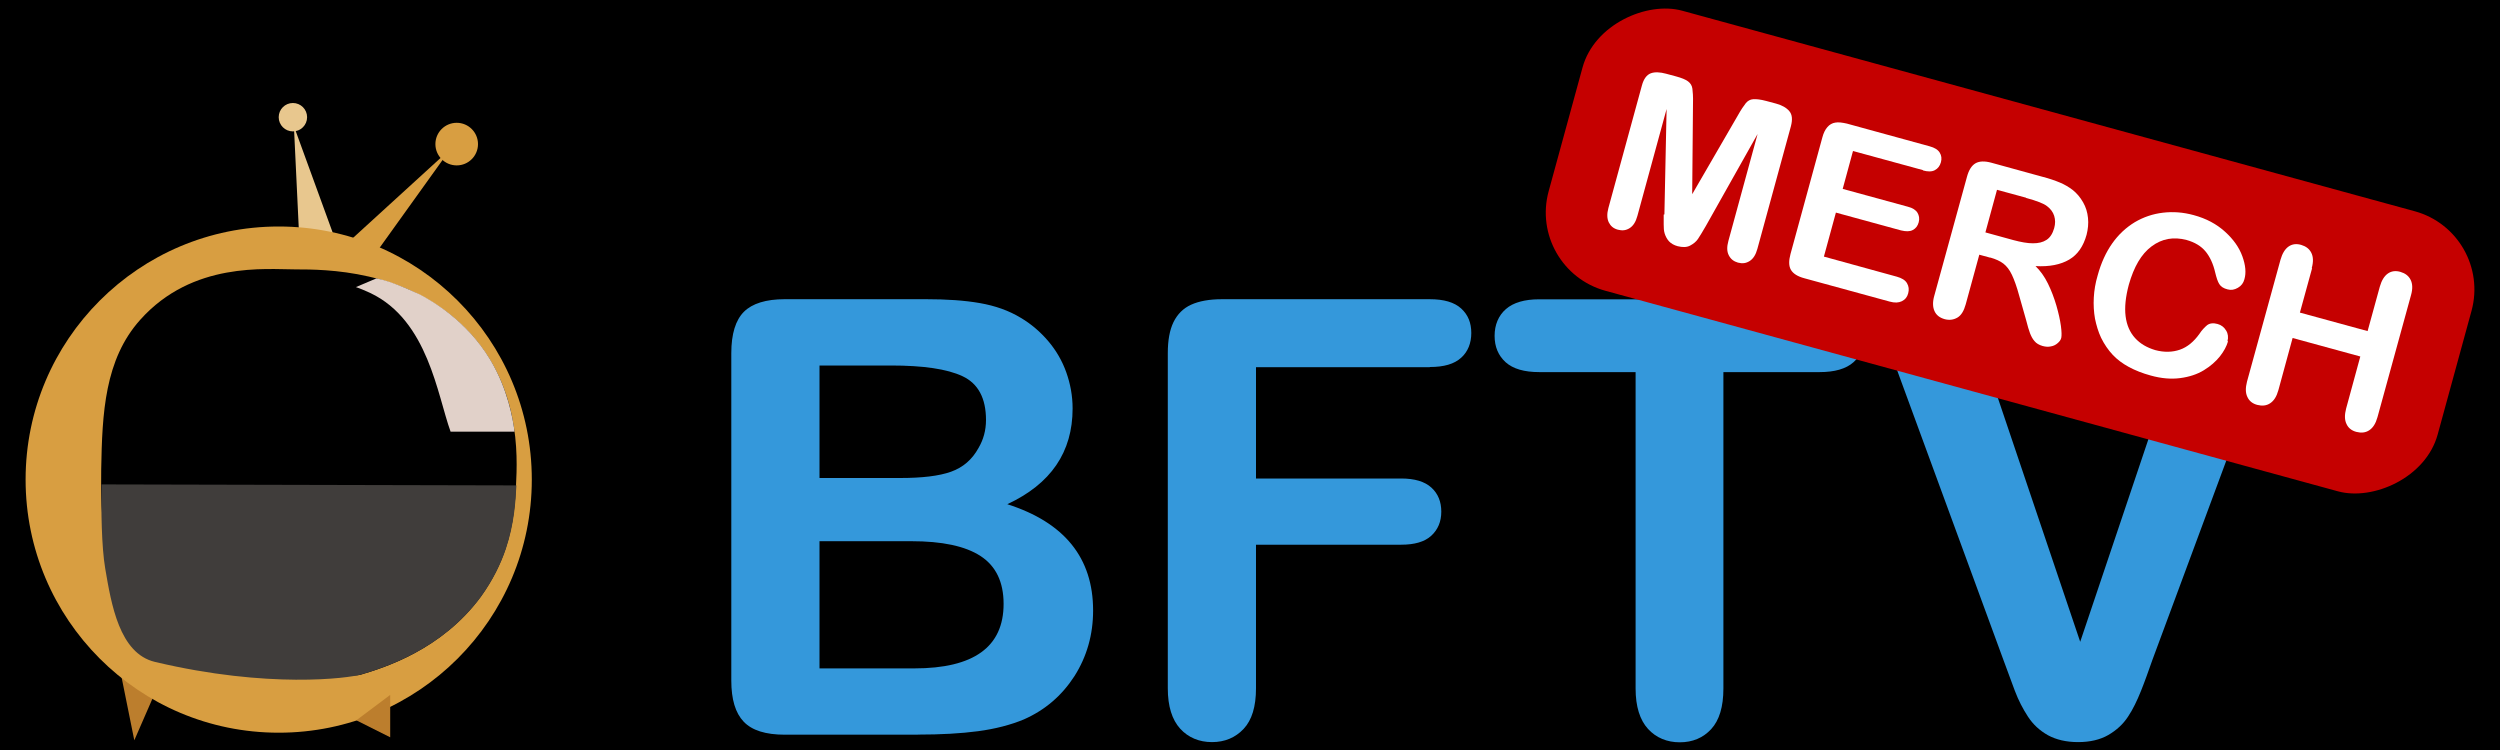 <?xml version="1.0" encoding="UTF-8"?>
<svg id="Layer_1" data-name="Layer 1" xmlns="http://www.w3.org/2000/svg" viewBox="0 0 250 75">
  <rect width="250" height="75"/>
  <g>
    <g>
      <g>
        <polygon points="33.28 23.29 29.39 12.61 29.9 23.29 33.28 23.29" fill="#e8c78e"/>
        <circle cx="29.29" cy="11.72" r="1.42" fill="#e8c78e"/>
      </g>
      <polygon points="13.43 74.03 15.92 68.32 12.13 67.59 13.43 74.03" fill="#bc7e2d"/>
      <circle cx="27.87" cy="47.96" r="25.31" fill="#d89e41"/>
      <polygon points="37.22 25.81 45.06 14.88 34.95 24.11 37.22 25.81" fill="#d89e41"/>
      <polygon points="35.63 72.03 39.02 73.73 39.02 69.49 35.63 72.03" fill="#bc7e2d"/>
      <path d="m17.95,65.21c-4.12-.67-6.83-7.63-7.44-11.21-.37-2.19-.43-4.52-.39-7.08.1-5.6.34-10.97,3.91-14.95,5.23-5.84,12.57-5.03,15.53-5.03s10.93.02,16.73,5.64c5.82,5.62,5.46,13,5.31,15.98-.08,1.54-.2,3.79-1.05,6.33-.51,1.52-1.3,3.14-2.47,4.77-3.91,5.33-9.69,7.12-12.01,7.81-1.26.37-7.56-.49-18.11-2.21v-.04h-.02Z"/>
      <path d="m51.64,48.54c-.08,1.54-.2,3.79-1.05,6.33-.51,1.52-1.3,3.14-2.47,4.77-3.91,5.33-9.69,7.12-12.01,7.81-1.26.37-9.25,1.44-20.62-1.26-3.55-.85-4.36-5.76-4.97-9.35-.37-2.19-.41-5.84-.37-8.4" fill="#403d3b"/>
      <path d="m40.56,28.81c.37.16.85.37,1.42.63,1.24.65,4.7,2.64,7.02,6.49,1.83,3.02,2.29,6.12,2.41,6.9,0,.14.04.26.04.34h-6.39c-1.32-3.63-2.25-11.13-8.03-13.87-.49-.22-.95-.43-1.44-.59l2.05-.87s.16.04.28.06c.63.14,1.28.34,2.64.91Z" fill="#e1d1c9"/>
      <circle cx="45.67" cy="14.41" r="2.13" fill="#d89e41"/>
    </g>
    <g>
      <path d="m91.79,73.47h-13.3c-1.93,0-3.29-.43-4.12-1.3s-1.24-2.23-1.24-4.12v-32.73c0-1.93.43-3.31,1.26-4.14s2.21-1.26,4.08-1.26h14.11c2.09,0,3.87.12,5.41.39s2.9.75,4.1,1.48c1.03.61,1.95,1.4,2.74,2.33.79.93,1.4,1.99,1.8,3.12s.63,2.33.63,3.61c0,4.36-2.17,7.54-6.53,9.57,5.72,1.83,8.58,5.37,8.58,10.63,0,2.43-.63,4.62-1.87,6.57-1.26,1.95-2.94,3.39-5.05,4.32-1.32.55-2.86.95-4.58,1.18s-3.73.34-6.02.34Zm-9.84-36.93v11.26h8.07c2.19,0,3.89-.2,5.09-.63s2.11-1.22,2.74-2.37c.49-.83.75-1.76.75-2.8,0-2.19-.79-3.65-2.35-4.38s-3.95-1.07-7.16-1.07h-7.16.02Zm9.19,17.58h-9.19v12.72h9.47c5.96,0,8.94-2.15,8.94-6.45,0-2.19-.77-3.79-2.31-4.79s-3.85-1.48-6.92-1.48Z" fill="#3498db"/>
      <path d="m142.98,36.72h-17.38v11.13h14.52c1.34,0,2.35.3,3.02.91s.99,1.42.99,2.41-.34,1.8-1.01,2.41-1.68.89-3,.89h-14.52v14.36c0,1.83-.41,3.18-1.24,4.06s-1.89,1.32-3.16,1.32-2.37-.45-3.18-1.34-1.24-2.23-1.24-4.04v-33.52c0-1.26.18-2.29.57-3.1.39-.79.97-1.38,1.76-1.74s1.83-.55,3.08-.55h20.79c1.4,0,2.45.3,3.14.93.69.63,1.01,1.44,1.01,2.45s-.34,1.87-1.01,2.47c-.69.63-1.72.93-3.14.93Z" fill="#3498db"/>
      <path d="m181.97,37.21h-9.63v31.64c0,1.83-.41,3.18-1.22,4.06s-1.87,1.32-3.14,1.32-2.37-.45-3.18-1.34-1.24-2.23-1.24-4.04v-31.64h-9.63c-1.5,0-2.62-.32-3.37-.99-.73-.67-1.1-1.54-1.1-2.64s.39-2.03,1.14-2.68,1.87-.97,3.31-.97h28.05c1.52,0,2.66.34,3.41,1.01s1.12,1.56,1.12,2.64-.39,1.97-1.14,2.64c-.75.67-1.89.99-3.39.99h.02Z" fill="#3498db"/>
      <path d="m198.16,34.98l9.86,29.2,9.9-29.41c.51-1.54.89-2.62,1.16-3.22s.69-1.16,1.28-1.64c.59-.49,1.4-.73,2.43-.73.75,0,1.46.18,2.09.57s1.16.87,1.52,1.5c.37.63.55,1.26.55,1.89,0,.43-.06.91-.18,1.42s-.26.99-.45,1.48c-.18.49-.37.99-.53,1.5l-10.55,28.45c-.39,1.1-.75,2.13-1.14,3.1-.39.97-.81,1.85-1.3,2.58-.49.75-1.16,1.36-1.97,1.83s-1.83.71-3.02.71-2.19-.24-3.02-.69c-.83-.47-1.48-1.07-1.99-1.85s-.95-1.62-1.32-2.6-.75-2.01-1.14-3.08l-10.36-28.23c-.18-.51-.37-1.01-.55-1.52s-.34-1.03-.47-1.6-.2-1.05-.2-1.46c0-1.01.41-1.93,1.22-2.76s1.83-1.26,3.06-1.26c1.5,0,2.58.47,3.2,1.38.63.93,1.26,2.39,1.91,4.42v.02Z" fill="#3498db"/>
    </g>
    <g>
      <rect x="186.49" y="-20.98" width="29.04" height="92.17" rx="8.11" ry="8.11" transform="translate(123.72 212.35) rotate(-74.69)" fill="#c50000"/>
      <g>
        <path d="m166.44,21.45l.22-10.55-2.92,10.69c-.16.59-.41.99-.77,1.22s-.73.28-1.18.16-.73-.37-.91-.73c-.18-.37-.2-.85-.04-1.44l3.35-12.25c.18-.67.49-1.07.89-1.22s.93-.12,1.52.04l.97.26c.59.16.99.32,1.24.51s.39.43.43.73.08.79.06,1.46l-.08,9.09,4.56-7.87c.32-.57.59-.97.79-1.22s.45-.39.75-.41.73.02,1.32.18l.97.26c.59.16,1.03.41,1.32.75s.34.83.16,1.52l-3.35,12.25c-.16.59-.41.99-.77,1.22s-.73.28-1.18.16c-.41-.12-.71-.34-.91-.73s-.2-.85-.04-1.44l2.92-10.69-5.17,9.19c-.34.59-.61,1.03-.79,1.3s-.45.49-.79.67-.75.18-1.24.06c-.37-.1-.65-.26-.87-.49-.2-.22-.34-.49-.43-.77s-.1-.59-.1-.91v-.99l.06-.02Z" fill="#fff"/>
        <path d="m192.36,17.03l-7.06-1.93-1.03,3.79,6.51,1.78c.49.12.81.34.97.61s.22.59.12.95-.28.61-.59.77c-.28.16-.69.16-1.18.04l-6.51-1.78-1.2,4.4,7.3,2.01c.49.14.83.34,1.01.65s.22.63.12,1.01-.3.63-.63.79-.71.18-1.22.04l-8.52-2.33c-.69-.18-1.14-.47-1.36-.85s-.22-.91-.04-1.58l3.18-11.64c.12-.45.28-.79.51-1.05.2-.24.49-.41.79-.45.32-.06.71,0,1.16.1l8.27,2.27c.51.14.83.34,1.01.63s.22.61.12.97-.3.63-.61.79c-.3.16-.71.16-1.2.02l.04-.02Z" fill="#fff"/>
        <path d="m199.03,25.77l-1.1-.3-1.36,4.97c-.18.65-.45,1.1-.83,1.32s-.79.28-1.26.16c-.51-.14-.85-.41-1.03-.81s-.2-.91-.02-1.54l3.27-11.9c.18-.67.47-1.12.85-1.34s.91-.24,1.58-.06l5.09,1.4c.71.18,1.3.39,1.78.59s.89.45,1.26.73c.43.34.77.75,1.05,1.24s.43.99.49,1.56,0,1.12-.14,1.68c-.32,1.16-.89,1.99-1.74,2.49s-1.97.73-3.37.65c.47.45.89,1.03,1.24,1.74s.63,1.46.85,2.21c.22.77.37,1.44.45,2.03s.08.97.04,1.18-.18.39-.37.55c-.18.16-.41.28-.67.32-.26.06-.53.04-.83-.04-.34-.1-.63-.26-.81-.49-.2-.22-.34-.51-.45-.79s-.24-.73-.39-1.32l-.69-2.43c-.24-.89-.49-1.58-.73-2.09s-.53-.87-.85-1.12-.77-.45-1.32-.61v.02Zm3.57-6l-2.9-.79-1.16,4.26,2.8.77c.75.2,1.4.32,1.95.32s.99-.1,1.36-.34.61-.63.77-1.18c.12-.43.12-.83,0-1.22-.12-.39-.37-.71-.71-.97-.32-.26-1.01-.53-2.11-.83v-.02Z" fill="#fff"/>
        <path d="m222.8,34.14c-.14.49-.41.99-.81,1.5-.41.51-.93.97-1.6,1.38s-1.46.67-2.37.79-1.89.04-2.96-.26c-.81-.22-1.54-.51-2.17-.85s-1.18-.75-1.62-1.22-.83-1.03-1.16-1.7c-.28-.59-.47-1.24-.61-1.91-.12-.69-.16-1.38-.12-2.11s.16-1.46.39-2.23c.34-1.24.83-2.31,1.46-3.2s1.38-1.58,2.25-2.11c.87-.51,1.8-.83,2.82-.95s2.03-.04,3.06.24c1.26.34,2.29.89,3.14,1.66s1.42,1.58,1.74,2.47.39,1.64.2,2.29c-.1.37-.3.65-.65.85s-.67.26-1.03.16c-.41-.1-.67-.28-.83-.53s-.28-.63-.41-1.16c-.2-.87-.53-1.58-.97-2.11s-1.07-.91-1.89-1.14c-1.3-.34-2.45-.14-3.49.63s-1.78,2.05-2.29,3.85c-.32,1.2-.43,2.25-.32,3.14s.43,1.62.95,2.19,1.18.95,2.01,1.2c.89.24,1.72.22,2.47-.04s1.4-.81,1.95-1.58c.24-.37.51-.65.77-.87.26-.2.63-.24,1.05-.12.37.1.65.32.85.65.2.32.24.69.14,1.07h.04Z" fill="#fff"/>
        <path d="m231.21,26.82l-1.22,4.44,6.77,1.85,1.22-4.44c.18-.63.45-1.07.81-1.32s.79-.3,1.26-.16.81.39,1.01.79.22.91.04,1.54l-3.35,12.19c-.18.65-.45,1.07-.83,1.32s-.81.28-1.28.16-.81-.39-.99-.79c-.2-.41-.2-.91-.04-1.54l1.42-5.21-6.77-1.85-1.42,5.21c-.18.65-.45,1.07-.83,1.32s-.81.28-1.28.16-.81-.39-.99-.79c-.2-.41-.2-.91-.04-1.54l3.35-12.19c.18-.63.45-1.07.81-1.32s.79-.3,1.26-.16.81.39,1.01.79.22.91.04,1.54h.04Z" fill="#fff"/>
      </g>
    </g>
  </g>
</svg>